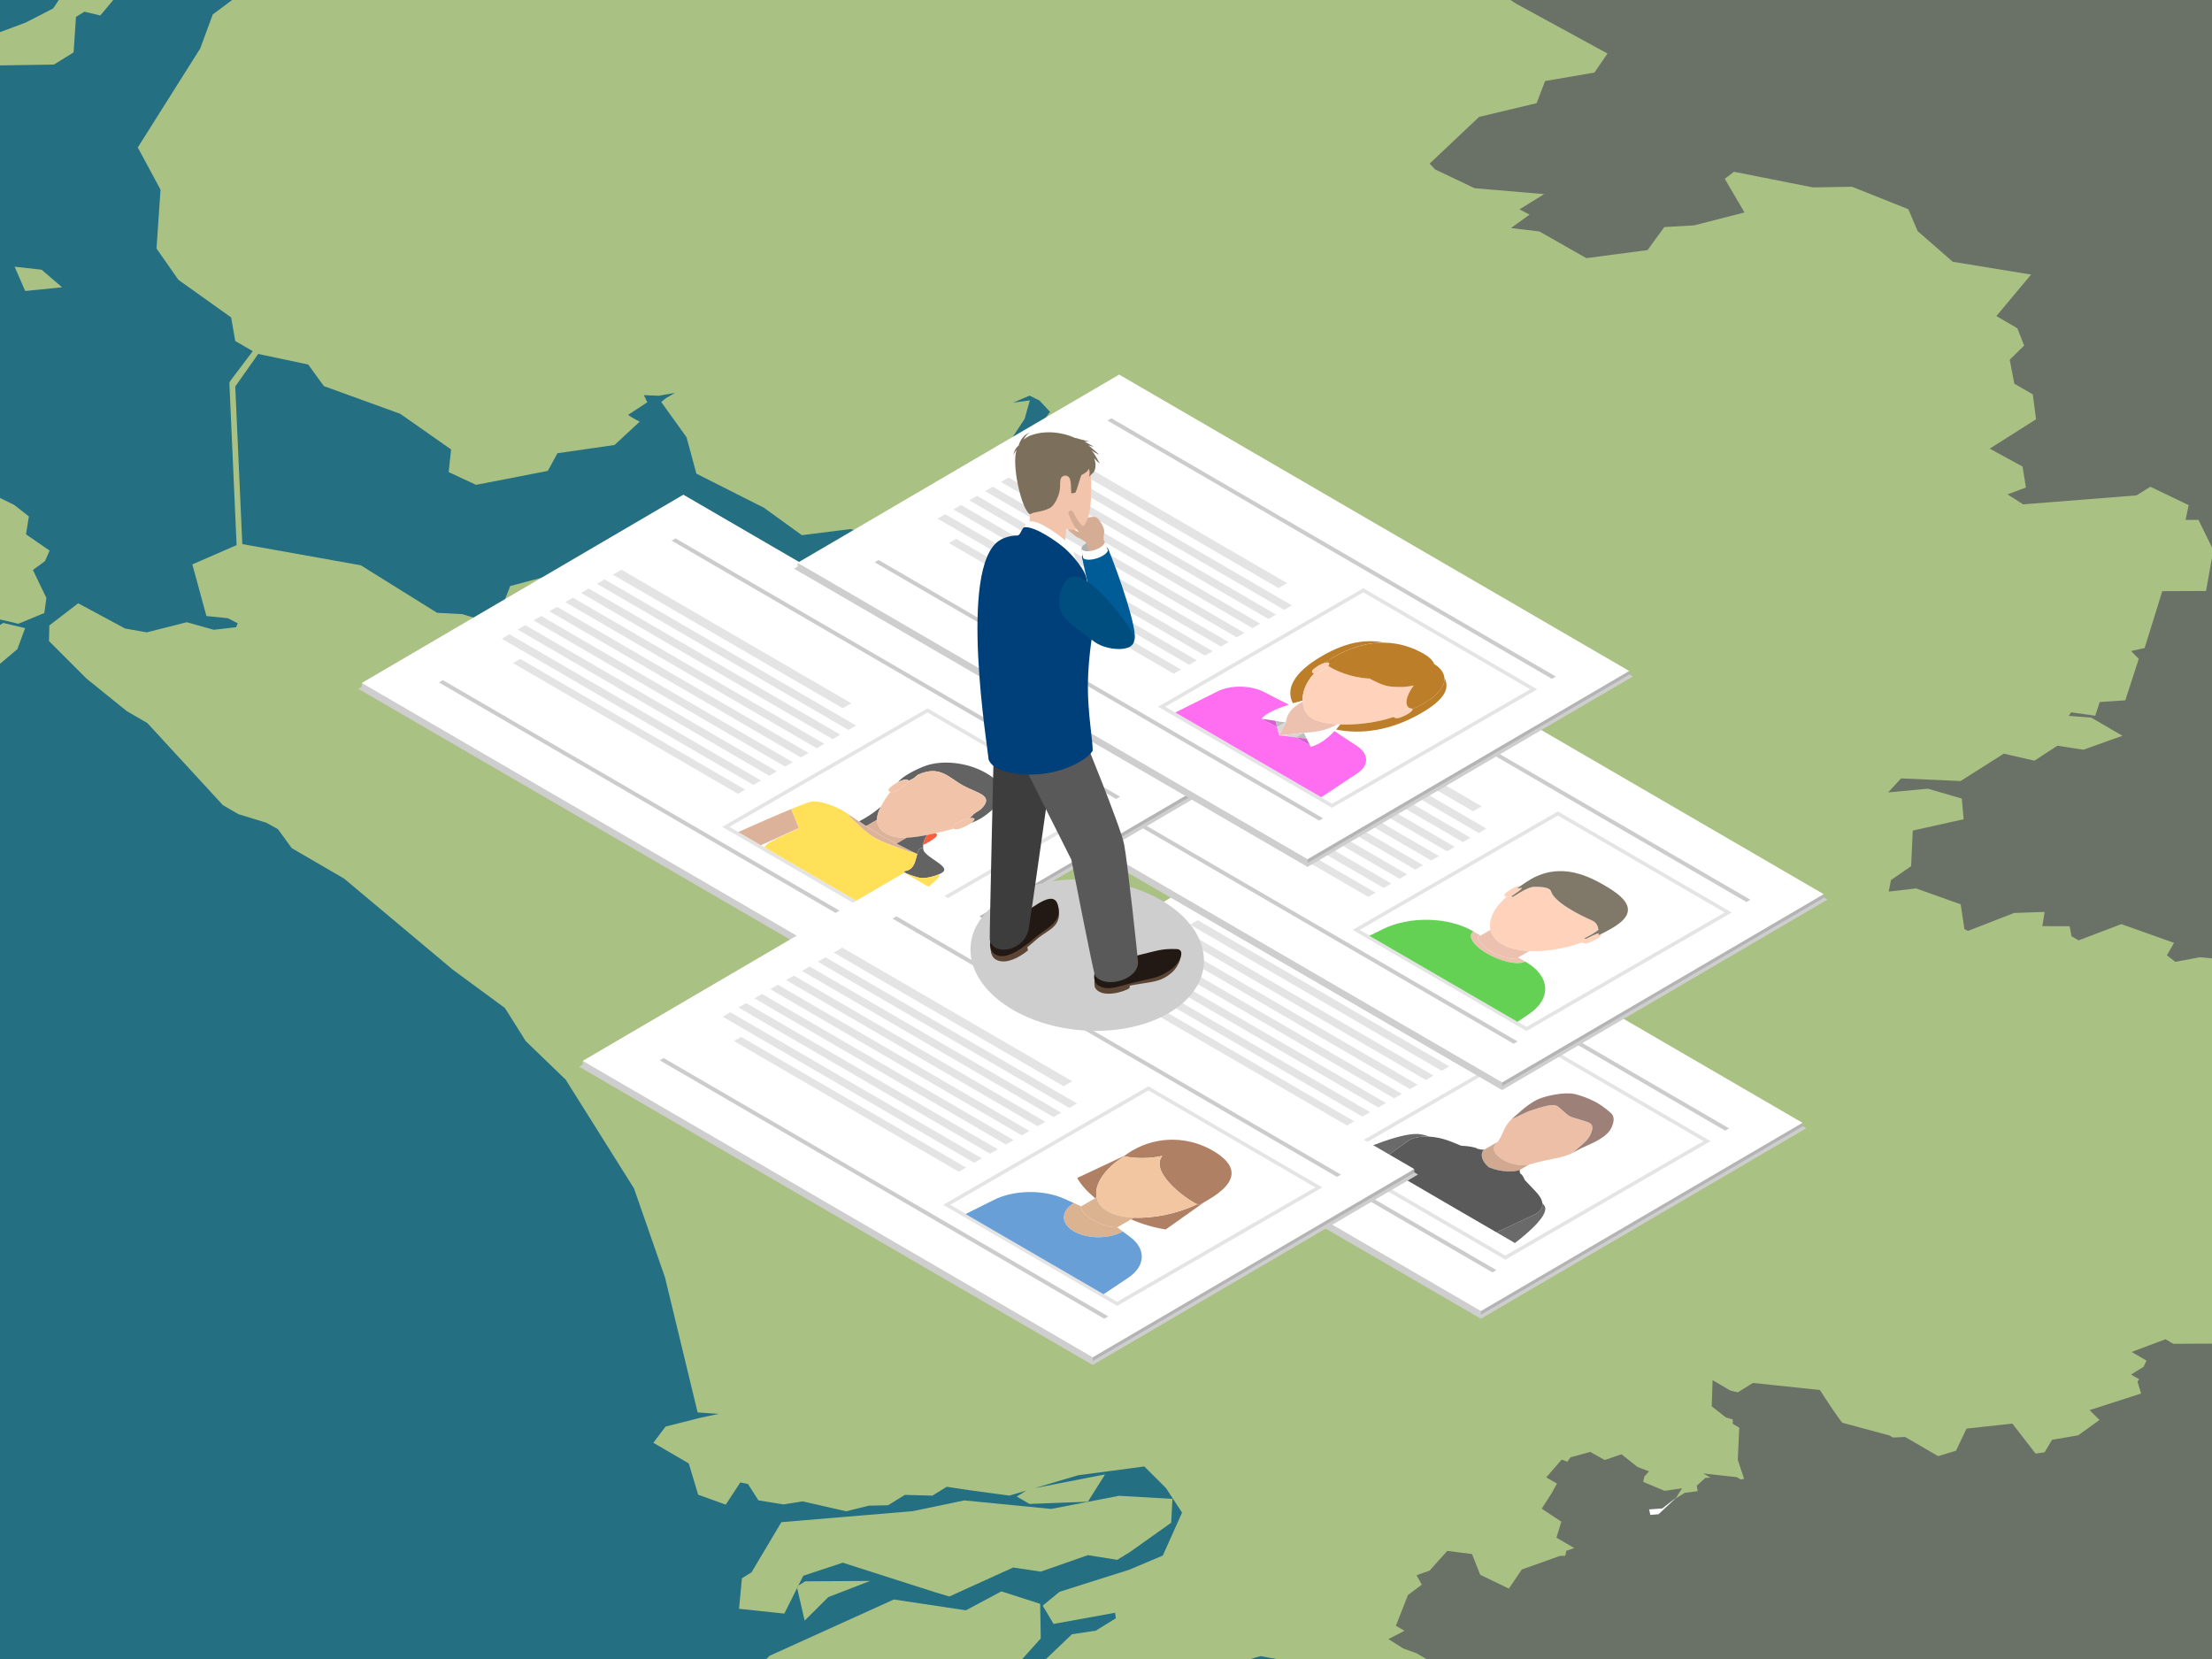 <?xml version="1.0" encoding="UTF-8"?> <svg xmlns="http://www.w3.org/2000/svg" viewBox="0 0 760 570"><rect x="0" y="0" width="760" height="570" fill="#333333" stroke="none"/><defs><style>.cls-1{fill:#004e80;}.cls-2{fill:#00407a;}.cls-3{fill:#005c96;}.cls-4{fill:#6a7268;}.cls-5{fill:#689fd6;}.cls-6{fill:#6a6a6a;}.cls-7{fill:#ecc1b0;}.cls-8{fill:#f1c3a9;}.cls-9{fill:#f1c6a1;}.cls-10{fill:#ffe058;}.cls-11{fill:#fff;}.cls-12{fill:#f2c4ab;}.cls-13{fill:#ffd2bb;}.cls-14{fill:#edbfa6;}.cls-15{fill:#e4e4e4;}.cls-16{fill:#ff6ef1;}.cls-17{fill:#ff5c3d;}.cls-18{fill:#994696;}.cls-19{fill:#b4b4b4;}.cls-20{fill:#8a7a6b;}.cls-21{fill:#9d8078;}.cls-22{fill:#64d054;}.cls-23{fill:#cecece;}.cls-24{fill:#cfa999;}.cls-25{fill:#aac184;}.cls-26{fill:#b08065;}.cls-27{fill:#bc7e29;}.cls-28{fill:#bdbdbd;}.cls-29{fill:#ccc;}.cls-30{fill:#dbb390;}.cls-31{fill:#d1a991;}.cls-32{fill:#d660d2;}.cls-33{fill:#afafaf;}.cls-34{fill:#d7d7d7;}.cls-35{fill:#dcb39a;}.cls-36{fill:#d5d5d5;}.cls-37{fill:#d5ad94;}.cls-38{fill:#246f82;}.cls-39{fill:#221914;}.cls-40{fill:#878787;}.cls-41{fill:#807969;}.cls-42{fill:#82766b;}.cls-43{fill:#636363;}.cls-44{fill:#595959;}.cls-45{fill:#5c4534;}.cls-46{fill:#3d3d3d;}.cls-47{fill:#5a5a5a;}.cls-48{fill:#525252;}.cls-49{fill:#7c705c;}.cls-50{mix-blend-mode:multiply;}.cls-51{isolation:isolate;}</style></defs><g class="cls-51"><g id="Laag_1"><polygon class="cls-4" points="864.65 671 312.62 671 312.62 -64.35 864.65 -204 864.65 671"></polygon><polygon class="cls-38" points="468 653 -86.73 653 -86.73 -5.03 468 -130 468 653"></polygon><path class="cls-25" d="m437.98-76.82l5.09,1.61,2.34,7.26,19.55,12.46,16.17,29.95,39.73,26.78,31.44,17.15-4.5,6.54-16.93,2.91-2.93,7.61-19.75,4.71-17,16.05,1.88,2,13.56,6.45,23.91,2.04-8.48,5.24,3.46,1.8-6.39,4.61,9.77,1.17,16.12,9.17,21.05-2.76,5.74-7.91,10.3-.6,17.26-4.43-6.78-11.56,3.17-2.41,27.12,5.37,13.44-.23,19.35,7.73,3.2,7.53,12.07,10.52,26.9,4.4-11.92,14.25,7.18,4.18,2.36,5.96-4.96,4.86,1.58,8.23,6.35,3.69,1.12,8.55-15.8,10-.2.04,11.36,6.2,1.15,7.2-6.32,2.36,5.38,3.43,38.94-3.09,4.77-2.95,13.15,6.3-1.07,5.07,4.44.02,5.1,10.39-2.51,14.02-15.03.06-6.06,19.54-4.65,1.02,2.63,2.72-4.63,14.23-8.77.58-1.56,4.71-8.27-1.17-.85,1.22,7.71.58,10.76,6.26-13.43,4.79-8.9-1.38-7.91,5.14-10.53-2.41-14.83,9.41-20.45-.91-4.45,4.82,13.66-1.28,11.64,3.39.64,7.11-17.48,3.89-.56,12.23-6.92,4.78-.78,3.95,9.41-1.08,15.32,5.46,1.28,8.52,1.2.61,15.84-6.15,10.52-.38-.78,4.9,9.35.03.69,3.45,2.41,1.4,14.67-5.58,18.12,6.44-2.45,4.28,2.88,2.23,8.44-1.56,43.36,3.96,40.5,19.74,1.14,3.78,4.26-2.21,5.72,5.96,8.35,2.51.63,9.61,5.74,1.1-5.17,8.48,13.95,15.23-.37,10.18,11.24,1.68-5.3,3.81,16.72,3.76,8.1-13.18,9.14-.12,1.24,6.62,8.61,1-8.08,21.94,5.66,6.85-8.24,11.34,3.96,2.87,5.14,8.85-15.72-1.3.17,8.84,20.93,3.89,2.87,4.02,5.04-8.44,16.69-6.07,11.43,5.63,3.02,3.66,4.25-2.63,5.21.85,3.88-2.4,11.93-3.05,2.09,7.55,12.5,3.99,2.24,8.66-5.58,3.68,13.17,8.71-1.46,4.94-6.97,1.38.17,1.33,25.05-1.3,1.9,8.76-.91.13-4.73-4.05-7.84.32-6.31,4.64-4.5-.43-4.28,2.23-2.63,6.36-2.54-.93-1.49,2.56-1.15.02-7.39-2.86-2.36,7.58-3.68-1.18-1.76,3.07.4,1.25-2.01,1.92-7.33-.74-1.5,1.08-8.4-2.38-.95,2.53,1,7.89c-.94-.16-1.96-.34-2.91-.51l-1.53-.28-.37,1.39-4.72-1.76-.19-.33-.73-.18c-.45-.11-.9-.23-1.36-.34l-4.76-1.77-.6.37c0-.3,0-.7.03-1.08l.05-.77-6.13-1.11-11.03,2.29c-1.79-.56-3.4-1.07-4.77-1.51l-9.35-6.62,1.11-4.51-.27-.6-1.89-6.26-1.33-.73-.8-1.73,4.62.65-.78-1.4c-.37-.67-.79-1.5-.89-1.76.01-.41-.43-.78-2.39-2.15-.86-.6-1.83-1.25-2.32-1.56-.47-.73-1.91-4.14-3.18-7.37l1.38-.48-2.32-3.79-9.26,1.99-.25,3.05-1.16-.17-.35-.28-1.64-6.97-.38-1.34.43-1.31-.84-.12-.7-2.44-5.3-3.29.13-3.75-2.06.28c-2.07.28-4.32.58-5.8.75l-.96-.6c-.53-.88-1.21-2.06-1.83-3.17l-.11-.19-3.04-2.12,5.48-2.93-6.19-2.65-.03-2.47-4.51-1-.26-1.73c1.69-.04,2.1-.24,2.29-.32l.14-.08c.39-.24.98-.6-.03-4.62l-.11-.45-3.92-1.55-1.3.56.04-.06-4.32-2.97,1.65-1.02,7.19-4.29-11.63-1.54-6.51-.02-8.9-1.6.29,3.37h-2.92s.76,2.87.76,2.87l-4.78-1.3-.75.46-1.19-.03-2.75-2.41-11.39,2.41.73,2.24-3.73,2.3-.32,1.98-1.77.24.38-2.29-5.12.03-6.13,1.34-2.49,4.37-4.89-1.62-21.78-4.07-14.4,1.7-14.16.06-2.68-1.56-11.62,4.37,5.1,2.96-1.01,2.15-4.29,2.65,2.82,1.64-.63.74,1.26,4.14-17.69,5.7,3.39,3.39-7.31,5.27-8.98,1.53-2.59,4.31-3.08.44-7.97-10.31-15.76,1.73-3.59,7.58-6.15,1.87-11.34-6.59-4.17.2-1.22-.71-16.22-4.38c-.98-1.12-4.38-6.15-7.33-10.7l-.36-.55-22.96-2.42-5.22,3.22-2.54-.6-6.14-3.57-.29,8.99,4.86,3.81,2.37.7-.02,1.5,2.25,1.31-.51,11.05,2.15,6.51-1.05.28-1.42-.82-11.54-1.29,2.43,1.41-1.75.16-2.93,2.66.34,1.87-4.41.55-3.41,2.1-.09-.04.51-.39,2.01-3.21-5.95.87-7.39-3.08.42-1.85,1.59-1.77-3.95-1.49-5.5-4.37-5.75,1.96-5.01-2.77-6.81,1.87-1.03,1.49-1.96-.72-5.3,6.11,3.67,2.13-1.83,3.31-3.4,5.31,6.74,4.47-1.69,5.49,6.13,3.57-2.74.95-.35,1.69-1.86.06-13.08,4.68-4.45,6.55-9.84-4.75-2.82-7.13-8.51-1.07-6.05,6.77-4.5,1.59,1.81,3.23-4.76,3.58-4.14,10.55,2.94,1.71-5.49,2.87,5.14,3.25,4.48,1.61,5.15,3,11.06,1.65,8.19.15h3.25s-1.76,3.87-1.76,3.87l-7.9,2.55-.75.76-7.09-2.71-17.24,11.22,4.9,2.29-.65.59,1.25.39-2,.29-.18.17-.31-.1-25.35,3.65-.05,5.38-7.57,5.05-12.15,1.56-13.66-2.63-6.12,3.44-9.53-1.9-8.65,2.09-5.15,6.45,13.66,13.84-8.39,6.27-1.36,5.89-18.59-1.66-10.53,6.5-9.85-3.18-14,.12-1.74-3.81-.53.05-.65,10.9-16.05,7.34-47.13-3.03-7.49,1.07-8.54-7.18,4.87-3.78,5.59-20.08,6.73-4.55,38.5,3.18,2.12,1.23,7.29-2.89.72-3.03-.12-5.34,5.6-3.84,13.02-6.02,3.64-3.3,3.95-1.03,7.06-4.36,8.37-.08,6.09-3.76,15.48.1,7.68-2.6,12.51,3.3,23.75.95,3.5-3.67,12.39-7.65,3.68-3.76-2.27-4.8-20.25-3.55-1.76.5-4.4,1.24-4.77,2.94-9.78-.74-17.87,11.03-12.33-4.25-5.8,3.58-7.67-3.82-9.71,1.09-8.4-2.18,17.73-16.92,8.16-1.22,6.89-4.25-.24-1.91-21.12,3.83-3.75-6.28,5.77-4.74,11.67-3.71,10.82-3.41h0s1.42-.45,1.42-.45l11.59-4.9,6.61-14.74-3.12-4.77-2.4-3.67-7.44-7.42-22.75,3.02-14.95,4.43,24.21-4.72-5.9,9.38-20.07.76-4.38-2.55,3.29-2.03-5.81,1.72-13.8-1.87-7.73-1.17-4.93,3.05-9.45-.26-5.76,3.56-6.66.15-7.75,1.93-14.96-3.41-6.57,1.05-8.62-1.4-3.61-5.63-2.62-.53-4.99,7.64-9.49-3.42-3.23-10.76-12.17-7.08,4.21-5.57,11.87-3,6.33-1.35-7.19-.51-11.22-46.41-10.64-30.54-22.47-35.79-1-1.6-13.72-13.22-7.16-11.39-17.89-13.15-37.36-31.31-17.99-10.46-4.74-6.53-4.03-2.22-9.56-2.93-5.32-3.09-25.95-28.2-7.09-4.12-13.8-11.15-12.92-12.92.12-5.36,9.9-7.62,16.12,8.67,7.44,1.32,13.77-3.48,9.27,2.6,7.67-.89.56-1.35-3.39-1.74-7.37-.75-4.84-17.74,15.21-6.62-2.47-55.43c-.02-.36.1-.71.33-1.03l7.69-10.18-6.01-3.49-1.42-8.1-18.12-12.92-7.52-10.76.02-.27,1.36-19.95-7.81-14.5,21.45-34.01,4.3-11.68,7.8-5.82.95-9.44,24.67-21.81,13.2.64,10.09,8.96,8.19,1.29,1.45-3.31,10.11-2.54,2-1.38-.4-.23-1.36-.79-.46-.27-8.33,2.99-17.28-4.12,9.4-6.04-20.69-.33,11.64-7.9,17.61-1.69,10.63-19.82,10.81-5.64,12.83-14.23,5.04-4.82,2.14-11.74,6.45-2.19,1.23-4.69,18.28-3.39,2.24-6.38,14.13-.18,11.65,7.45,34.31,7.67,15.68-1.69,18.98-5.41,2.81-6.42,3.76-2.32,6.85,8.83,13.84,4.06,8.27-5.11,11.65-2.62,4.94-3.05,15.82,5.69,3,4.08,4.04.98,1.73,3.79,5.94,2.79,2.37,8.28,17.54,2.72,19.77,11.06,9.53,2.34Zm-80.82,214.44l-3.41-1.69-5.64,2.41,5.73-.78-1.8,6.37-.07.1-9.96,15.11-25.62,21.47-9.47,4.99-14.76-3.82-16.66,2.1-13.07-9.45-23.16-11.68-3.4-12.53-8.69-12.11,1.55-1.25,3.18-1.87-5.58.99-5.11-.22,1.18,2.45-.66.44c-.2.13-4.16,2.75-5.96,3.91.6.42,1.63,1.05,2.61,1.57l1.4.75-8.66,8.02-19.6,2.82-3.32,6.08-24.65,4.78-9.4-4.38.82-7.78-17.46-12.24-26.25-9.52-5.38-7.42-17.18-3.63-7.88,11.19,2.42,54.14,40.71,7.28,26.21,16.33,8.68.46,6.81,2.09,5.38-.83,4.26-10.93,19.28-5.1,19.51,11.11-2.81,9.53,6.32,6.22-2.74,12.83-.06.11-4.15,7.11-13.16-.6-8.75,11.31,4.79,3.29,11.14,1.48,3.71,2.38,32.47,6.08,1.03,6.43,8.41,4.89-.44,3.91,5.34,1.97,12.05-.97,4.03,8.61-2.8,2.26,1.37,9.29-5.02,4.51,1.39,1.01,8.45.43,17.45-4.69,10.22-7.1,9.41.21-8.57-1.69-17.4-10.12,9.03-24.46,5.57-2.13,3.39-5.04-2.89-8.13,8.13-2.97-.61-2.26-12.25-.02,7.24-4.47-11.1-14.27-.19-6.6,6.67-6.09-2.6-4.4,5.47-20.02,5.27.63,4.78.57,15.93-6.11,7.41-1.07,13.39-6.69,17.06,3.44,15.61,10.65,7.44,10.35,3.03,16.57-8.28,12.09,5.39,7.44-2.62,4.77,8.62-6.76-3.48-2.64,6.63-12.98-6.14-22.77-13.52-12.5-22.23-10.18-11.2-1.78.52-5.85.13-.18,15.39-20.66-3.6-3.91Zm36.72,106.42l-7.25-5.14-1.77-.05-5.11,5.02.64,2.9,9.5,1.95,12.5,17.54-15.28,16.47-44.37-.37-25.99,10.19-1.13,5.39,9.81.22,5.18-6.88,26.31-6.33,5.2,1.24,4.31,1.02,6.91-1.66,17.97-1.77,1.37-1.53,14.94-16.73-14.64-14.96.9-6.54Z"></path><polygon class="cls-25" points="59.77 -28.04 66.99 -23.84 47.71 -10.59 34.47 5.32 29 4.02 26.1 5.81 25.29 18.01 18.51 22.19 -3.3 22.52 -7.88 14.01 8.91 7.71 18.27 2.9 25.14 -7.4 51.14 -26.82 59.77 -28.04"></polygon><polygon class="cls-25" points="5.01 91.63 14.31 92.67 21.32 98.7 8.66 99.98 5.01 91.63"></polygon><polygon class="cls-25" points="-17.32 158.31 -2.27 169.98 4.86 173.47 9.92 177.43 8.94 183.58 17.04 189.18 15.45 192.8 11.31 195.83 15.94 205.45 15.23 210.62 6.3 214.31 -7.79 211.02 -17.97 203.92 -23.55 193.11 -41.1 168.2 -43.36 155.43 -36.45 154.22 -20.43 160.82 -17.32 158.31"></polygon><polygon class="cls-11" points="575.38 514.96 575.46 515.01 569.84 520.26 567.02 520.49 566.59 518.6 571.12 518.27 575.38 514.96"></polygon><polygon class="cls-25" points="1.13 214.03 8.63 215.82 5.97 223.03 -3.29 230.85 -10.42 226.7 -7.31 219.24 1.13 214.03"></polygon><polygon class="cls-25" points="384.47 513.93 402.83 514.98 402.4 523.18 388.28 533.21 383.87 535.93 373.76 534.32 357.6 539.98 348.12 538.56 326.17 548.52 321.09 547 289.56 536.91 275.99 541.4 274.29 544.78 273.88 545.61 269.47 554.4 253.92 552.75 254.91 542.26 258.2 540.23 268.46 522.99 313.62 519.2 331.31 515.51 361.16 518.44 373.85 515.99 384.47 513.93"></polygon><polygon class="cls-25" points="344.06 546.77 357.38 551.04 357.59 562.92 342.77 579.46 333.93 576.62 325.82 581.13 317.54 579.3 309.24 574.47 299.29 577.79 290.26 577.3 285.35 579.2 288.53 585.19 279.47 594.44 256.95 594.91 252.8 580.46 264.38 568.91 307.11 549.55 331.85 553.27 344.06 546.77"></polygon><polygon class="cls-25" points="298.95 543.18 284.59 548.73 276.46 556.8 273.88 545.61 274.29 544.78 276.68 543.31 298.95 543.18"></polygon><path class="cls-11" d="m686.69,350.81c-.02-.36-.04-.73-.04-1.09,0,.33.02.71.04,1.09Z"></path><path class="cls-11" d="m686.71,351.24c-.01-.14-.02-.28-.03-.42,0,.14.01.28.03.42Z"></path><polygon class="cls-23" points="332.35 350.62 508.8 453.09 620.58 387.65 445.36 285.82 332.35 350.62"></polygon><polygon class="cls-23" points="333.58 348.61 333.58 349.9 508.8 451.73 508.8 450.44 333.58 348.61"></polygon><polygon class="cls-19" points="508.8 450.44 508.8 451.73 619.28 387.06 619.28 385.77 508.8 450.44"></polygon><polygon class="cls-11" points="333.58 348.61 508.8 450.44 619.28 385.77 444.06 283.94 333.58 348.61"></polygon><polygon class="cls-15" points="419.81 311.4 452.11 330.17 453.88 331.2 498.82 357.31 501.77 355.61 456.83 329.49 455.06 328.46 422.76 309.69 419.81 311.4"></polygon><polygon class="cls-15" points="414.36 314.54 455.96 338.72 456.76 339.18 500.78 364.77 503.42 363.25 459.39 337.66 458.59 337.2 416.99 313.02 414.36 314.54"></polygon><polygon class="cls-15" points="398.02 323.98 439.61 348.15 440.41 348.62 484.44 374.2 487.07 372.68 443.05 347.1 442.25 346.63 400.65 322.46 398.02 323.98"></polygon><polygon class="cls-15" points="392.57 327.13 434.16 351.3 434.96 351.76 478.99 377.35 481.62 375.83 437.6 350.24 436.8 349.78 395.2 325.6 392.57 327.13"></polygon><polygon class="cls-29" points="440.03 299.73 592.74 388.47 594.09 387.69 441.38 298.94 440.03 299.73"></polygon><polygon class="cls-29" points="360.06 348.43 512.77 437.18 514.13 436.39 361.42 347.65 360.06 348.43"></polygon><polygon class="cls-15" points="408.91 317.69 450.51 341.86 451.31 342.33 495.33 367.91 497.97 366.39 453.94 340.8 453.14 340.34 411.55 316.17 408.91 317.69"></polygon><polygon class="cls-15" points="403.46 320.83 445.06 345.01 445.86 345.47 489.89 371.06 492.52 369.54 448.5 343.95 447.7 343.49 406.1 319.31 403.46 320.83"></polygon><polygon class="cls-15" points="387.12 330.27 428.72 354.44 429.52 354.91 473.54 380.49 476.18 378.97 432.15 353.39 431.35 352.92 389.75 328.75 387.12 330.27"></polygon><polygon class="cls-15" points="381.67 333.42 423.27 357.59 424.07 358.05 468.09 383.64 470.73 382.12 426.7 356.53 425.9 356.07 384.31 331.9 381.67 333.42"></polygon><polygon class="cls-15" points="385.54 341.8 397.17 348.56 418.77 361.11 462.8 386.7 465.28 385.26 421.26 359.68 415.82 356.52 388.03 340.36 385.54 341.8"></polygon><path class="cls-15" d="m587.71,392.08l-70.52,40.71-59.76-34.73,70.52-40.71,59.76,34.73Zm-70.51,39.3l68.08-39.3-57.33-33.32-68.08,39.3,57.33,33.32h0Z"></path><path class="cls-6" d="m529.93,413.34c.17,1.39-.47,2.71-2.39,3.82l-13.38,6.23,6.34,3.69c5.99-4.63,10.56-9.1,10.44-11.91-.02-.53-.43-1.17-1.01-1.82Z"></path><path class="cls-6" d="m466.52,395.71l6.68,3.88,10.8-7.73c2-1.15,4.53-1.49,7.09-1.34-1.46-.51-2.94-.89-4.13-.91-4.83-.08-12.5,2.59-20.44,6.1Z"></path><path class="cls-14" d="m519.41,384.5c-2.71,2.37-3.09,5.73-4.89,7.87-.11.13-.22.25-.33.37-2.38,2.4.39,4.73,2.61,5.97,2.24,1.25,5.39,1.98,8.67,1.35.42-.08.85-.18,1.27-.31,4.8-1.45,10.52-1.87,13.7-3.71.04-.03.09-.05.13-.08,1.11-1.25,4.78-3.83,5.7-5.79.68-1.47,1.48-3.35-.05-4.3-1.06-.65-5.46-1.69-6.69-2.24-1.25-.56-3.51-3.04-4.63-3.68-1.64-.93-6.33.79-8.33,1.39-2.36.71-5.89,2.71-7.17,3.16Z"></path><path class="cls-31" d="m509.86,395.06c-1.26,1.01-1.09,3.78,1.81,6.02,3.9,1.7,8.79,1.65,10.49.89l3.32-1.92c-3.28.63-6.43-.1-8.67-1.35-2.23-1.24-4.99-3.57-2.61-5.97.12-.12.23-.24.33-.37l-4.66,2.69Z"></path><path class="cls-21" d="m527.06,378.4c-3.27,1.89-6.23,4.96-7.73,6.13.03,0,.05-.02.08-.03,1.27-.45,4.81-2.46,7.17-3.16,2.01-.6,6.7-2.32,8.33-1.39,1.12.64,3.39,3.12,4.63,3.68,1.23.55,5.63,1.58,6.69,2.24,1.53.95.73,2.83.05,4.3-.91,1.96-4.58,4.54-5.7,5.79-.03.03-.06.07-.09.1.28-.19.57-.37.87-.54,1.14-.66,2.47-1.26,3.84-1.88,1.37-.62,2.78-1.27,4.07-2.02,1.35-.78,2.57-1.67,3.49-2.76,1.02-1.22,2.7-4.67.75-6.41-1.01-.9-2.64-2.29-4.68-3.48-.25-.15-.51-.29-.77-.43-2.43-1.28-5.38-2.29-6.93-2.63-4.02-.87-10.08.72-12.27,1.6-.61.25-1.22.55-1.82.9Z"></path><path class="cls-47" d="m484,391.86c2-1.15,4.53-1.49,7.09-1.34,2.25.14,4.51.65,6.44,1.34,1.05.37,2.83,1.1,4.52,1.8,2.46.07,4.84.53,5.49.96-.01.01-.03.02-.05.04.98.21,1.72.46,2.5.31-.04.03-.08.06-.13.09-1.26,1.01-1.09,3.78,1.78,6.03-.03,0-.05.02-.1.03l.03.05.03-.04s.03-.03.06-.05c3.91,1.7,8.8,1.65,10.5.88.03-.01.06-.03.09-.04-.23.4-.08.82.11,1.33.02,0,.05-.02.06-.02.48.29,1.05,1.14,1.43,2.17,1.12,1.19,2.77,2.94,3.73,3.93,1.26,1.3,2.18,2.69,2.34,4.02.17,1.39-.47,2.71-2.39,3.82l-13.38,6.23-16.52-9.6-1.73-1.01-3.79-2.21-2.44-1.42-16.46-9.57,10.8-7.73Z"></path><polygon class="cls-23" points="339.64 272.06 516.09 374.53 627.88 309.09 452.65 207.26 339.64 272.06"></polygon><polygon class="cls-23" points="340.87 270.05 340.87 271.34 516.1 373.17 516.09 371.88 340.87 270.05"></polygon><polygon class="cls-19" points="516.09 371.88 516.1 373.17 626.58 308.5 626.57 307.21 516.09 371.88"></polygon><polygon class="cls-11" points="340.87 270.05 516.09 371.88 626.57 307.21 451.35 205.38 340.87 270.05"></polygon><polygon class="cls-15" points="427.1 232.84 459.4 251.61 461.17 252.63 506.11 278.75 509.07 277.05 464.12 250.93 462.35 249.9 430.06 231.13 427.1 232.84"></polygon><polygon class="cls-15" points="421.66 235.98 463.25 260.15 464.05 260.62 508.08 286.2 510.71 284.68 466.68 259.1 465.88 258.63 424.29 234.46 421.66 235.98"></polygon><polygon class="cls-15" points="405.31 245.42 446.9 269.59 447.71 270.06 491.73 295.64 494.37 294.12 450.34 268.53 449.54 268.07 407.95 243.9 405.31 245.42"></polygon><polygon class="cls-15" points="399.86 248.57 441.46 272.74 442.26 273.2 486.28 298.79 488.92 297.27 444.89 271.68 444.09 271.22 402.5 247.04 399.86 248.57"></polygon><polygon class="cls-29" points="447.32 221.16 600.03 309.91 601.39 309.13 448.68 220.38 447.32 221.16"></polygon><polygon class="cls-29" points="367.35 269.87 520.06 358.62 521.42 357.83 368.71 269.09 367.35 269.87"></polygon><polygon class="cls-15" points="416.21 239.13 457.8 263.3 458.6 263.77 502.63 289.35 505.26 287.83 461.24 262.24 460.44 261.78 418.84 237.61 416.21 239.13"></polygon><polygon class="cls-15" points="410.76 242.27 452.35 266.45 453.15 266.91 497.18 292.5 499.82 290.97 455.79 265.39 454.99 264.92 413.39 240.75 410.76 242.27"></polygon><polygon class="cls-15" points="394.42 251.71 436.01 275.88 436.81 276.35 480.84 301.93 483.47 300.41 439.44 274.83 438.64 274.36 397.05 250.19 394.42 251.71"></polygon><polygon class="cls-15" points="388.97 254.85 430.56 279.03 431.36 279.49 475.39 305.08 478.02 303.56 434 277.97 433.2 277.51 391.6 253.33 388.97 254.85"></polygon><polygon class="cls-15" points="392.83 263.24 404.46 270 426.06 282.55 470.09 308.14 472.58 306.7 428.55 281.12 423.11 277.96 395.32 261.8 392.83 263.24"></polygon><path class="cls-15" d="m595,313.52l-70.52,40.71-59.76-34.73,70.52-40.71,59.76,34.73Zm-70.51,39.3l68.08-39.3-57.33-33.32-68.08,39.3,57.33,33.32h0Z"></path><path class="cls-13" d="m522.94,305.04c-.03.08-.08.17-.14.25.07-.09.13-.18.17-.26-.01,0-.03,0-.04,0Z"></path><path class="cls-13" d="m519.41,305.37c-.17.1-.34.2-.51.31-1.54,1.01-2.65,1.9-1.67,2.39.09.04.18.08.27.1.59.16,1.3-.05,2.09-.45,1.44-.94,2.7-1.81,3.21-2.44.06-.09.1-.17.14-.25-1.02.13-1.65.23-1.68.24.42-.32.83-.63,1.24-.93-.67-.06-1.9.34-3.08,1.02Z"></path><path class="cls-13" d="m512.1,319.47c.42,1.93,1.69,3.64,3.93,4.94,2.44,1.42,5.72,2.17,9.4,2.35,5.68.28,12.31-.82,18.17-2.98-.27-.36.14-.79.89-1.26l-.14-.08c.85-.45,1.75-.93,2.57-1.4.9-.52,1.71-1.04,2.27-1.53-.12-1.16-.63-2.53-2.24-3.23-4.45-1.95-12.88-6.24-14.05-9.99-.44-1.43-3.49-1.66-6.36-1.54-1.24.27-2.79,1.05-4.28,1.91-.9.52-1.78,1.07-2.55,1.56l-.45-.26c.11-.07.21-.14.32-.2-.79.4-1.5.61-2.09.45-4.14,3.63-6.17,7.8-5.41,11.29Z"></path><path class="cls-41" d="m525.69,302.26c-1.06.61-2.11,1.31-3.19,2.09-.41.3-.82.61-1.24.93.03,0,.67-.11,1.68-.24,0,.08-.06.16-.14.25-.51.63-1.77,1.5-3.21,2.44-.1.07-.21.14-.32.2l.45.26c.78-.49,1.66-1.04,2.55-1.56,1.49-.86,3.03-1.63,4.28-1.91,2.87-.12,5.91.11,6.36,1.54,1.17,3.75,9.59,8.05,14.05,9.99,1.61.71,2.12,2.08,2.24,3.23-.57.49-1.38,1.01-2.27,1.53-.82.48-1.72.95-2.57,1.4l.14.08.32.18c1.66-.86,3.24-1.64,4.39-1.98-.04.44-.11.72-.11.73.39-.19.78-.38,1.15-.57,1.18-.59,2.25-1.16,3.22-1.72,3.95-2.28,6.05-4.37,5.83-6.95-.26-2.93-3.93-5.62-8.14-8.06-4.14-2.4-8.88-4.57-13.99-4.8-4.35-.19-7.9.84-11.47,2.9Z"></path><path class="cls-7" d="m507.75,321.98c.01,3.1,8.16,7.52,12.94,7.52l.92-.53,3.83-2.21c-3.68-.18-6.96-.93-9.4-2.35-2.24-1.3-3.51-3.02-3.93-4.94l-3.43,1.98-.92.53Z"></path><path class="cls-7" d="m510.94,327.63c4.87,2.83,10.7,4.05,13.07,2.74l-2.41-1.4-.92.53c-4.78,0-12.93-4.42-12.94-7.52l.92-.53-2.41-1.4c-2.26,1.37-.18,4.75,4.69,7.58Z"></path><path class="cls-22" d="m470.49,321.51l50.89,29.57,4.1-2.78c7.65-5.2,7.16-12.92-1.14-17.74l-.32-.19-2.41-1.4,2.41,1.4c-2.38,1.31-8.2.09-13.07-2.74-4.87-2.83-6.95-6.21-4.69-7.58l2.41,1.4-2.41-1.4-.32-.19c-8.3-4.82-21.62-5.14-30.62-.72l-4.82,2.37Z"></path><path class="cls-13" d="m544.49,322.52c-.75.48-1.16.91-.89,1.26.04.06.11.11.19.17.86.57,2.39-.07,4.14-.96.19-.09.36-.19.53-.29,1.22-.71,1.92-1.44,1.78-1.82-.37.19-.76.37-1.15.57,0-.01.07-.29.11-.73-1.15.35-2.73,1.12-4.39,1.98l-.32-.18Z"></path><polygon class="cls-23" points="123.08 236.65 299.53 339.13 411.32 273.69 236.09 171.86 123.08 236.65"></polygon><polygon class="cls-23" points="124.31 234.65 124.31 235.94 299.54 337.76 299.53 336.47 124.31 234.65"></polygon><polygon class="cls-19" points="299.53 336.47 299.54 337.76 410.02 273.09 410.02 271.8 299.53 336.47"></polygon><polygon class="cls-11" points="124.31 234.65 299.53 336.47 410.02 271.8 234.79 169.97 124.31 234.65"></polygon><polygon class="cls-15" points="210.54 197.43 242.84 216.2 244.61 217.23 289.56 243.35 292.51 241.64 247.56 215.53 245.79 214.5 213.5 195.73 210.54 197.43"></polygon><polygon class="cls-15" points="205.1 200.58 246.69 224.75 247.49 225.22 291.52 250.8 294.15 249.28 250.12 223.7 249.32 223.23 207.73 199.06 205.1 200.58"></polygon><polygon class="cls-15" points="188.75 210.02 230.35 234.19 231.15 234.65 275.17 260.24 277.81 258.72 233.78 233.13 232.98 232.67 191.39 208.49 188.75 210.02"></polygon><polygon class="cls-15" points="183.3 213.16 224.9 237.33 225.7 237.8 269.72 263.38 272.36 261.86 228.33 236.28 227.53 235.81 185.94 211.64 183.3 213.16"></polygon><polygon class="cls-29" points="230.76 185.76 383.47 274.51 384.83 273.72 232.12 184.98 230.76 185.76"></polygon><polygon class="cls-29" points="150.8 234.47 303.51 323.21 304.86 322.43 152.15 233.68 150.8 234.47"></polygon><polygon class="cls-15" points="199.65 203.72 241.24 227.9 242.04 228.36 286.07 253.95 288.71 252.42 244.68 226.84 243.88 226.37 202.28 202.2 199.65 203.72"></polygon><polygon class="cls-15" points="194.2 206.87 235.79 231.04 236.59 231.51 280.62 257.09 283.26 255.57 239.23 229.99 238.43 229.52 196.84 205.35 194.2 206.87"></polygon><polygon class="cls-15" points="177.86 216.3 219.45 240.48 220.25 240.94 264.28 266.53 266.91 265.01 222.89 239.42 222.08 238.96 180.49 214.78 177.86 216.3"></polygon><polygon class="cls-15" points="172.41 219.45 214 243.62 214.8 244.09 258.83 269.67 261.46 268.15 217.44 242.57 216.64 242.1 175.04 217.93 172.41 219.45"></polygon><polygon class="cls-15" points="176.27 227.84 187.9 234.59 209.51 247.15 253.53 272.73 256.02 271.3 211.99 245.71 206.55 242.55 178.76 226.4 176.27 227.84"></polygon><path class="cls-15" d="m378.44,278.11l-70.52,40.71-59.76-34.73,70.52-40.71,59.76,34.73Zm-70.51,39.3l68.08-39.3-57.33-33.32-68.08,39.3,57.33,33.32h0Z"></path><path class="cls-8" d="m328.81,282.87c-1.24.72-1.94,1.36-1.21,1.84.96.63,2.66-.08,4.61-1.07.21-.1.4-.21.59-.32.35-.2.66-.41.93-.6.92-.69,1.32-1.31.92-1.58-.25-.17-.79-.17-1.48-.04-.89.17-2.02.56-3.12,1.11-.44.22-.86.44-1.23.66Z"></path><polygon class="cls-20" points="288.25 277.87 288.28 277.85 288.25 277.87 288.25 277.87"></polygon><path class="cls-35" d="m288.25,277.87h0s.07.04.11.05c-.04-.02-.07-.04-.11-.05Z"></path><polygon class="cls-35" points="274.22 284.67 273.87 284.91 273.87 284.91 274.22 284.67"></polygon><path class="cls-35" d="m308.51,302.53c-.12.04-.23.09-.34.13.11-.04.22-.08.33-.13,0,0,0,0,0,0Z"></path><path class="cls-35" d="m289,278.29s.02,0,.02,0c-.23-.13-.45-.25-.67-.36.21.11.43.24.64.37Z"></path><path class="cls-43" d="m312.4,265.73c-1.8,1.04-3.12,2.06-3.89,2.99,1.42-.74,2.8-1.09,3.34-.82.17.09.24.23.23.41.49-.22.99-.46,1.47-.7.05-.02.09-.05.14-.07.33-.19.62-.45.9-.7.28-.25.55-.5.83-.66.05-.03.1-.06.16-.08,7.37-3.28,10.44,1.1,15.24,3.75,4.8,2.65,10.99,3.43,6.35,8.01-.57.56-2.07,1.31-2.67,1.88-.51.48-.95.93-1.33,1.36.69-.13,1.23-.12,1.48.04.4.27,0,.89-.92,1.58,1.14-.42,2.12-.87,3.07-1.42,1.69-.97,3.25-2.25,5.35-4.17,4.48-4.12,2.75-7.97-3.35-11.52-6.48-3.77-15.45-4.69-21.49-2.24-1.88.76-3.53,1.56-4.89,2.35Z"></path><path class="cls-43" d="m301.31,281.69c0-1.24.38-2.6,1.1-4.06.08-.16.16-.33.25-.49-1.71,1.51-3.64,2.9-5.82,4.15-.54.31-1.1.62-1.68.92.8.54,1.61,1.09,2.42,1.63l3.73-2.15Z"></path><path class="cls-8" d="m315.41,266.18c-.28.16-.55.41-.83.66-.28.25-.57.51-.9.7-.04.03-.09.05-.14.07-.48.24-.98.48-1.47.7-.04.53-.81,1.41-2.09,2.25-.39.26-.77.5-1.14.71-1.09.63-2.08,1.02-2.87.81-1.31,1.58-2.47,3.42-3.32,5.05-.09.17-.17.33-.25.49-.72,1.46-1.1,2.82-1.1,4.06,0,1.97,1.01,3.62,3.25,4.84,1.91,1.03,4.25,1.38,7.02,1.28,2.04-.08,4.31-.41,6.8-.89.05-.01.11-.02.16-.03.9-.18,1.86-.38,2.82-.59,2.15-.47,4.37-1.02,6.25-1.57-.73-.49-.04-1.12,1.21-1.84.37-.21.78-.43,1.23-.66,1.09-.55,2.23-.95,3.12-1.11.39-.43.82-.88,1.33-1.36.61-.57,2.1-1.32,2.67-1.88,4.64-4.58-1.55-5.36-6.35-8.01-4.79-2.65-7.86-7.03-15.24-3.75-.05.02-.1.05-.16.08Z"></path><path class="cls-35" d="m297.58,283.84c1.5,1,3.01,1.97,4.46,2.81,1.77,1.02,3.87,2.11,6,3.19l3.54-2.05c-2.77.11-5.11-.24-7.02-1.28-2.25-1.22-3.25-2.87-3.25-4.84l-3.73,2.15Z"></path><path class="cls-17" d="m318.54,286.88c-.78,1.14-1.24,2.27-1.34,3.41.54-.25,1.16-.57,1.87-.99,3.16-1.83,3.37-2.58,2.29-3.01-.96.21-1.91.41-2.82.59Z"></path><path class="cls-35" d="m291.63,279.87c-.04.08-.09.26.11.55,2.65,2.37,5.37,5.47,8.63,7.35,3.16,1.83,8.08,3.41,12.15,4.92.93.15,1.31.17,1.42.17-1.83-.96-3.88-1.98-5.91-3.01-2.13-1.08-4.23-2.17-6-3.19-1.45-.84-2.96-1.81-4.46-2.81-.81-.54-1.62-1.09-2.42-1.63-1.21-.82-2.4-1.62-3.52-2.34Z"></path><path class="cls-43" d="m316.33,291.48c-.6.35-.93,1.06-1.19,1.92-.14.48-.27,1-.41,1.53-.39,1.49-.89,3.04-2.3,3.86-.43.25-.95.43-1.58.51-.11.02-.19.04-.25.07-.72.42,4.3,2.15,5.91,2.31,1.52.15,4.38-.5,6.21-1.33.26-.12.49-.23.7-.35.46-.26.79-.54.92-.8.96-1.88-5.47-4.36-6.92-6.8-.23-.38-.33-.76-.27-1.13-.33.01-.6.09-.83.23Z"></path><path class="cls-10" d="m271.81,277.99l2.66,6.5-.25.17-.35.24c-3.48,1.63-5.77,2.47-9.09,4.39-.07.04-.14.08-.21.12-.74.43-1.39,1.01-2,1.65l1.29.75,30.25,17.58,1.78,1.04c1.01-.31,1.98-.68,2.8-1.16,3.86-2.29,5.51-3.77,8.03-5.92l1.46-.7c.11-.04.22-.09.34-.13l9.8,2.74c2.57-2.1,4.22-3.62,4.39-4.16.08-.25.08-.51.03-.78-1.83.83-4.7,1.48-6.21,1.33-1.61-.16-6.63-1.89-5.91-2.31.05-.03.13-.05.25-.07.63-.08,1.15-.26,1.58-.51,1.4-.81,1.91-2.37,2.3-3.86.14-.53.26-1.05.41-1.53l-1.15-.53c-.16,0-.53-.03-1.47-.17-4.06-1.51-8.99-3.09-12.15-4.92-3.26-1.88-5.98-4.98-8.63-7.35-.2-.28-.15-.46-.11-.55l-2.54-1.62c-.31-.09-.52-.21-.74-.33-.07-.07-5.9-3.01-9.6-2.47-.87.13-3.4,1.08-6.94,2.54Z"></path><path class="cls-35" d="m308.51,302.53l-.33.23-11.26,8.28,7.92,4.6c5.23-3.9,10.13-7.63,13.48-10.37l-9.8-2.74Z"></path><path class="cls-43" d="m318.37,286.91c-2.49.49-4.76.81-6.8.89l-3.54,2.05c2.03,1.03,4.09,2.06,5.91,3.01.03,0,.04,0,.04,0l1.15.53c.26-.86.59-1.57,1.19-1.92.23-.13.51-.21.83-.23-.06.38.04.75.27,1.13-.22-.7-.3-1.4-.24-2.1.1-1.14.56-2.27,1.34-3.41-.05.01-.11.02-.16.03Z"></path><path class="cls-35" d="m271.81,277.99c-4.75,1.95-11.32,4.83-18.18,7.89l7.79,4.53,13.05-5.91-2.66-6.5Z"></path><path class="cls-8" d="m308.07,268.96c-.19.11-.37.22-.55.34-1.71,1.12-2.94,2.11-1.86,2.66.1.05.21.09.32.12.79.2,1.78-.18,2.87-.81.37-.21.75-.45,1.14-.71,1.27-.84,2.05-1.72,2.09-2.25.01-.18-.06-.33-.23-.41-.54-.27-1.92.08-3.34.82-.15.08-.29.16-.44.24Z"></path><polygon class="cls-23" points="272.8 195.38 449.26 297.85 561.04 232.41 385.82 130.58 272.8 195.38"></polygon><polygon class="cls-23" points="274.03 193.37 274.04 194.66 449.26 296.49 449.26 295.2 274.03 193.37"></polygon><polygon class="cls-19" points="449.26 295.2 449.26 296.49 559.74 231.82 559.74 230.53 449.26 295.2"></polygon><polygon class="cls-11" points="274.03 193.37 449.26 295.2 559.74 230.53 384.52 128.7 274.03 193.37"></polygon><polygon class="cls-15" points="360.27 156.16 392.56 174.93 394.34 175.96 439.28 202.07 442.23 200.37 397.29 174.25 395.52 173.22 363.22 154.45 360.27 156.16"></polygon><polygon class="cls-15" points="354.82 159.3 396.41 183.48 397.21 183.94 441.24 209.53 443.87 208.01 399.85 182.42 399.05 181.96 357.45 157.78 354.82 159.3"></polygon><polygon class="cls-15" points="338.47 168.74 380.07 192.91 380.87 193.38 424.89 218.96 427.53 217.44 383.51 191.86 382.7 191.39 341.11 167.22 338.47 168.74"></polygon><polygon class="cls-15" points="333.02 171.89 374.62 196.06 375.42 196.52 419.45 222.11 422.08 220.59 378.06 195 377.26 194.54 335.66 170.36 333.02 171.89"></polygon><polygon class="cls-29" points="380.48 144.49 533.19 233.23 534.55 232.45 381.84 143.7 380.48 144.49"></polygon><polygon class="cls-29" points="300.52 193.19 453.23 281.94 454.59 281.15 301.88 192.41 300.52 193.19"></polygon><polygon class="cls-15" points="349.37 162.45 390.97 186.62 391.77 187.09 435.79 212.67 438.43 211.15 394.4 185.56 393.6 185.1 352.01 160.93 349.37 162.45"></polygon><polygon class="cls-15" points="343.92 165.59 385.52 189.77 386.32 190.23 430.34 215.82 432.98 214.29 388.95 188.71 388.15 188.24 346.56 164.07 343.92 165.59"></polygon><polygon class="cls-15" points="327.58 175.03 369.18 199.2 369.98 199.67 414 225.25 416.63 223.73 372.61 198.15 371.81 197.68 330.21 173.51 327.58 175.03"></polygon><polygon class="cls-15" points="322.13 178.18 363.73 202.35 364.53 202.81 408.55 228.4 411.19 226.88 367.16 201.29 366.36 200.83 324.76 176.66 322.13 178.18"></polygon><polygon class="cls-15" points="326 186.56 337.62 193.32 359.23 205.87 403.25 231.46 405.74 230.02 361.71 204.44 356.28 201.28 328.48 185.12 326 186.56"></polygon><path class="cls-15" d="m528.17,236.84l-70.52,40.71-59.76-34.73,70.52-40.71,59.76,34.73Zm-70.51,39.3l68.08-39.3-57.33-33.32-68.08,39.3,57.33,33.32h0Z"></path><polygon class="cls-28" points="438.22 247.65 438.76 249.81 438.79 249.82 441.71 248.16 438.22 247.65"></polygon><path class="cls-13" d="m480.15,244.98c-.88.51-1.43.97-1.28,1.35.04.09.11.17.23.25.83.55,2.31-.07,3.99-.93.18-.09.36-.19.52-.28,1.25-.72,1.93-1.47,1.67-1.82-.02-.03-.05-.05-.08-.07-.15-.1-.4-.13-.73-.11-.81.05-2.07.43-3.26,1.04-.39.2-.75.39-1.07.57Z"></path><path class="cls-27" d="m457.88,225.94c6.47-3.74,12.38-5.22,17.7-5.15-6.05-1.21-12.82-.33-21.29,4.55-10.04,5.79-12.59,11.53-10.05,16.32,1.06-.32,2.16-.62,3.29-.91-.08-2.95,1.18-6.37,4.01-9.41-.14-.02-.27-.07-.4-.13-.94-.48.13-1.34,1.61-2.31.16-.11.32-.21.49-.3.65-.37,1.3-.66,1.87-.82-.03-.06-.03-.1.01-.13.93-.61,1.85-1.18,2.75-1.71Z"></path><polygon class="cls-40" points="441.79 248.13 441.79 248.13 441.79 248.13 441.79 248.13"></polygon><polygon class="cls-40" points="441.79 248.13 441.79 248.13 441.79 248.13 441.79 248.13 441.79 248.13"></polygon><path class="cls-36" d="m441.8,248.09v.04s0,0,0,0c0,0,0,.02,0,.03h.03s0-.01,0-.01l-.02-.05Z"></path><path class="cls-11" d="m435.94,244.96c-1.09.63-1.98,1.3-2.59,2l.1.02,4.77.69,3.48.5h.08s0-.02,0-.03c.45-2.96,1.95-4.87,5.39-6.86.12-.07.24-.14.37-.21,0-.1-.01-.21-.01-.31-1.13.29-2.23.6-3.29.91-.48.14-.96.29-1.42.44-2.7.86-5.07,1.81-6.87,2.85Z"></path><path class="cls-13" d="m451.54,231.34c-2.83,3.04-4.1,6.46-4.01,9.41,0,.1,0,.21.01.31.16,2.53,1.33,4.68,3.39,5.88,1.8,1.05,4.88,1.71,8.57,1.93.3.02.61.03.92.04,5.66.21,12.55-.58,18.44-2.59-.16-.38.4-.84,1.28-1.35.32-.18.68-.38,1.07-.57,1.2-.61,2.46-.99,3.26-1.04-1.94-.79-1.71-3.87,1.24-7.9-2.37.62-5.07.69-7.85.41-2.69-.27-5.35-1.71-7.33-2.75-6.5-.3-11.89-2.82-14.21-4.34-.31.37-.8.79-1.42,1.2-.34.22-.67.43-.99.62-.89.51-1.7.84-2.36.73Z"></path><path class="cls-32" d="m433.45,246.97s-.03.02-.03.03l5.34,2.81-.54-2.16-4.77-.69Z"></path><polygon class="cls-42" points="447.99 251.76 447.98 251.75 447.98 251.76 447.99 251.76"></polygon><polygon class="cls-24" points="447.97 251.76 447.93 251.78 447.97 251.78 447.97 251.76"></polygon><path class="cls-27" d="m460.43,248.91c-.47.59-.95,1.17-1.44,1.72,8.46,1.8,18.78.47,29.24-5.57,8.32-4.8,9.95-8.67,8.04-12.13.2,2.82-2.2,5.94-7.03,8.73-1.13.65-2.39,1.29-3.78,1.89-.06,0-.11,0-.17-.01.26.34-.42,1.09-1.67,1.82-.16.09-.34.19-.52.28-1.68.85-3.16,1.47-3.99.93-.12-.08-.2-.16-.23-.25-5.89,2-12.78,2.8-18.44,2.59Z"></path><path class="cls-11" d="m447.99,251.76l.96,2.02,1.13,2.33.26.54c1.14-.34,2.21-.81,3.22-1.39,1.82-1.05,3.44-2.46,4.94-4.07.17-.18.34-.37.5-.55.49-.56.97-1.13,1.44-1.72-.31-.01-.62-.03-.92-.04-3.32,1.84-6.57,2.65-11.52,2.89Z"></path><path class="cls-7" d="m439.49,252.67l8.44-.89c5.01-.26,8.25-1.08,11.58-2.92-3.69-.22-6.77-.88-8.57-1.93-2.06-1.2-3.23-3.35-3.39-5.88-.12.07-.25.14-.37.21-3.44,1.99-4.95,3.9-5.39,6.86v-.04s.02.05.02.05l-2.32,4.54Z"></path><polygon class="cls-18" points="439.49 252.67 439.49 252.68 439.49 252.68 439.49 252.67"></polygon><path class="cls-18" d="m439.49,252.67h0s0,0,0,0Z"></path><polygon class="cls-34" points="439.48 252.69 439.49 252.68 441.82 248.15 441.82 248.15 441.78 248.15 441.78 248.17 441.7 248.15 438.79 249.82 438.76 249.81 439.48 252.69"></polygon><path class="cls-7" d="m439.49,252.68s0,0,0,0c.05.01.13.02.23.02l-.24-.03Z"></path><polygon class="cls-34" points="439.49 252.68 439.73 252.71 445.24 253.35 447.93 251.78 439.49 252.68"></polygon><polygon class="cls-28" points="447.93 251.78 445.24 253.34 448.94 253.78 447.97 251.78 447.93 251.78"></polygon><path class="cls-32" d="m445.24,253.35l4.81,2.76s.01,0,.02,0l-1.13-2.33-3.7-.43Z"></path><path class="cls-16" d="m418.26,237.57l-14.45,7.23,50.15,29.14,12.52-8.35c4.13-2.76,3.74-6.8-.53-9.47-1.65-1.03-4.62-3.02-7.46-4.94-1.49,1.61-3.12,3.02-4.94,4.07-1.01.58-2.08,1.05-3.22,1.39l-.26-.54-4.83-2.76-5.51-.64c-.11,0-.19-.01-.23-.02l-.73-2.87-5.34-2.81c.54-.75,1.43-1.41,2.52-2.04,1.8-1.04,4.17-1.99,6.87-2.85-3.21-1.6-6.49-3.26-8.21-4.19-4.6-2.48-11.57-2.73-16.34-.34Z"></path><path class="cls-13" d="m453.24,228.6c-.16.09-.33.19-.49.3-1.48.97-2.56,1.83-1.61,2.31.13.06.26.11.4.13.66.11,1.47-.21,2.36-.73.32-.18.65-.39.99-.62.62-.41,1.11-.83,1.42-1.2.43-.51.53-.94.19-1.11-.27-.14-.78-.09-1.4.09-.57.17-1.23.45-1.87.82Z"></path><path class="cls-27" d="m457.88,225.94c-.91.52-1.82,1.09-2.75,1.71-.04.02-.04.07-.01.13.62-.18,1.13-.23,1.4-.09.33.17.24.59-.19,1.11,2.32,1.53,7.72,4.04,14.21,4.34,1.98,1.04,4.64,2.47,7.33,2.75,2.79.28,5.48.21,7.85-.41-2.94,4.03-3.18,7.11-1.24,7.9.33-.02.58.02.73.11.03.02.06.05.08.07.05,0,.11,0,.17.01,1.39-.61,2.65-1.24,3.78-1.89,4.83-2.79,7.23-5.91,7.03-8.73-.13-1.78-1.28-3.43-3.51-4.81-.42-1.14-1.72-2.43-3.37-3.39-4.03-2.34-8.65-3.87-13.81-3.94-5.32-.07-11.23,1.41-17.7,5.15Z"></path><polygon class="cls-23" points="198.98 366.51 375.43 468.98 487.21 403.54 311.99 301.71 198.98 366.51"></polygon><polygon class="cls-23" points="200.21 364.5 200.21 365.79 375.43 467.62 375.43 466.33 200.21 364.5"></polygon><polygon class="cls-19" points="375.43 466.33 375.43 467.62 485.91 402.95 485.91 401.66 375.43 466.33"></polygon><polygon class="cls-11" points="200.21 364.5 375.43 466.33 485.91 401.66 310.69 299.83 200.21 364.5"></polygon><polygon class="cls-15" points="286.44 327.29 318.74 346.06 320.51 347.09 365.45 373.21 368.4 371.5 323.46 345.38 321.69 344.35 289.39 325.59 286.44 327.29"></polygon><polygon class="cls-15" points="280.99 330.43 322.59 354.61 323.39 355.07 367.41 380.66 370.04 379.14 326.02 353.55 325.22 353.09 283.62 328.91 280.99 330.43"></polygon><polygon class="cls-15" points="264.64 339.87 306.24 364.04 307.04 364.51 351.07 390.09 353.7 388.57 309.68 362.99 308.88 362.52 267.28 338.35 264.64 339.87"></polygon><polygon class="cls-15" points="259.2 343.02 300.79 367.19 301.59 367.66 345.62 393.24 348.25 391.72 304.23 366.13 303.43 365.67 261.83 341.5 259.2 343.02"></polygon><polygon class="cls-29" points="306.66 315.62 459.37 404.36 460.72 403.58 308.01 314.83 306.66 315.62"></polygon><polygon class="cls-29" points="226.69 364.32 379.4 453.07 380.76 452.28 228.05 363.54 226.69 364.32"></polygon><polygon class="cls-15" points="275.54 333.58 317.14 357.75 317.94 358.22 361.96 383.8 364.6 382.28 320.57 356.7 319.77 356.23 278.18 332.06 275.54 333.58"></polygon><polygon class="cls-15" points="270.09 336.73 311.69 360.9 312.49 361.36 356.51 386.95 359.15 385.43 315.13 359.84 314.33 359.38 272.73 335.2 270.09 336.73"></polygon><polygon class="cls-15" points="253.75 346.16 295.35 370.33 296.15 370.8 340.17 396.38 342.81 394.86 298.78 369.28 297.98 368.81 256.38 344.64 253.75 346.16"></polygon><polygon class="cls-15" points="248.3 349.31 289.9 373.48 290.7 373.94 334.72 399.53 337.36 398.01 293.33 372.42 292.53 371.96 250.94 347.79 248.3 349.31"></polygon><polygon class="cls-15" points="252.17 357.69 263.79 364.45 285.4 377 329.43 402.59 331.91 401.15 287.89 375.57 282.45 372.41 254.65 356.26 252.17 357.69"></polygon><path class="cls-15" d="m454.34,407.97l-70.52,40.71-59.76-34.73,70.52-40.71,59.76,34.73Zm-70.51,39.3l68.08-39.3-57.33-33.32-68.08,39.3,57.33,33.32h0Z"></path><path class="cls-26" d="m389.18,395.21c-.98.57-1.94,1.2-2.88,1.91-.06.04-.11.08-.17.13,0,0,.06.01.16.04,1.01.22,6.62,1.3,13.05-.15-4.53,5.8,8.69,15.22,11.99,16.62.35.15.59.21.69.16.68-.34,1.32-.68,1.93-1.01.29-.16.58-.32.86-.48,12.03-6.95,9.59-12.62,1.84-17.12-7.92-4.6-18.43-5.3-27.47-.08Z"></path><path class="cls-26" d="m389.62,418.36l-1.03.6c3.82,1.62,7.89,2.83,11.93,3.46l13.44-9.52c-.62.33-1.26.67-1.94,1.01-.09.05-.33-.01-.69-.16-6.65,3.18-14.9,4.92-21.72,4.62Z"></path><path class="cls-26" d="m386.29,397.28c-.11-.02-.16-.04-.16-.04.06-.04.11-.08.17-.13l-16.21,7.62c1.32,2.33,3.47,4.71,6.19,6.94l.5-.29c-.92-4.39,2.75-9.95,9.51-14.11Z"></path><path class="cls-9" d="m386.29,397.28c-6.76,4.16-10.43,9.72-9.51,14.11.39,1.85,1.6,3.5,3.73,4.74,2.34,1.36,5.53,2.08,9.1,2.23,6.81.3,15.06-1.44,21.72-4.62-3.3-1.4-16.52-10.82-11.99-16.62-6.44,1.46-12.04.37-13.05.15Z"></path><path class="cls-30" d="m368.98,413.35c-4.58,2.7-4.58,7.03.03,9.71,4.61,2.68,12.09,2.7,16.77.05l-1.92-1.43c-4.82.13-12.67-4.09-12.44-7.21l-2.44-1.13Z"></path><path class="cls-30" d="m371.44,414.47c-.25,3.13,7.6,7.35,12.4,7.23l4.74-2.74,1.03-.6c-3.58-.16-6.76-.87-9.1-2.23-2.14-1.24-3.35-2.89-3.73-4.74l-.5.29-4.84,2.8Z"></path><path class="cls-5" d="m331.75,417.12l47.41,27.55,8.44-5.63c6-4,6.29-9.9.68-14.06l-4.43-3.29,1.92,1.43c-4.68,2.64-12.16,2.63-16.77-.05-4.61-2.68-4.61-7.01-.03-9.71l2.46,1.12-5.66-2.57c-7.18-3.26-17.36-3.12-24.28.35l-9.74,4.87Z"></path><g class="cls-51"><polygon class="cls-15" points="339.26 255.97 372.45 275.26 374.93 273.83 341.75 254.54 339.26 255.97"></polygon></g><g class="cls-51"><polygon class="cls-15" points="340.77 254.94 372.78 273.54 375.74 271.84 343.73 253.23 340.77 254.94"></polygon></g><g class="cls-50"><ellipse class="cls-23" cx="373.57" cy="328.17" rx="25.91" ry="40.19" transform="translate(15.87 673.58) rotate(-85.3)"></ellipse></g><path class="cls-48" d="m373.61,196.2c-.4-1.96-1.62-3.53-1.87-4.93.33-2.51,8.29-4.84,9.04-2.6.37,1.14,1.07,4.02,2.28,7.59l-9.45-.07Z"></path><path class="cls-33" d="m379.59,186.17c1.11,3.4,8.66,24.21,7.83,27.79-.99,4.3-8.41,1.82-9.74-2.11-1.91-5.64-5.13-17.73-6.15-23.37.29-2.22,7.39-4.29,8.06-2.31Z"></path><path class="cls-37" d="m369.82,179.22c-1.54,1.07-.83,2.03.11,2.23,1.99.41,1.25,4.01,2.58,4.46,1.26.42,1.55,3.7,1.55,3.7,1.95.42,3.84-.26,5.7-1.37,0,0-.97-3.27-.42-5.06.49-1.59-1.79-5.04-2.69-5.43-1.66-.72-6.23,1.05-6.84,1.47Z"></path><path class="cls-37" d="m367.09,182.25c-.14-.09-.19-.27-.1-.41.28-.42.99-.74,1.73-.18.65.49,1.82,1.45,2.89.99l.94,3.28s-1.65-1.08-2.11-1.21c-.85-.24-2.82-2.13-3.35-2.46Z"></path><path class="cls-11" d="m379.59,186.17c1.11,3.4,8.66,24.21,7.83,27.79-.99,4.3-8.41,1.82-9.74-2.11-1.91-5.64-5.13-17.73-6.15-23.37.79,2.17,7.9.14,8.06-2.31Z"></path><path class="cls-3" d="m380.78,188.67c3.33,7.85,10.65,29.04,8.87,31.45-2.96,4.03-9.52,2.06-11.02-2.38-2.16-6.39-5.73-20.09-6.88-26.47.9,2.45,8.86.17,9.04-2.6Z"></path><path class="cls-45" d="m352.9,325.1c.13.25.2,1.07.27,1.46-3.1,2.5-6.94,4.41-9.95,3.57-2.61-.73-3-2.93-2.53-5.06l12.22.03Z"></path><path class="cls-45" d="m343.05,329.61c3.78,1.05,9.77-3.88,12.64-6.46,2.77-2.5,5.45-3.5,6.97-5.47,1.28-1.65,1.44-3.59.97-5.68-1.22-5.52-6.71-.78-13.66,4.25-4.46,3.23-7.4,3.51-8.79,6.18-1.16,2.22-1.56,6.23,1.87,7.18Z"></path><path class="cls-39" d="m343.03,328.36c3.78,1.05,9.22-3.34,12.21-5.87,2.85-2.41,5.72-3.91,7.25-5.88,1.28-1.65,1.54-3.19,1.08-5.28-1.22-5.52-6.93-1.04-13.88,4-4.46,3.23-7.4,3.51-8.79,6.18-1.16,2.22-1.3,5.91,2.13,6.86Z"></path><path class="cls-46" d="m353.47,319.08c-1.45,7.78-12.15,9.59-13.4,3.83-.16-.73,1.39-66.25,1.39-66.25l21.25-2.36s-8.75,62.15-9.24,64.79Z"></path><path class="cls-12" d="m353.42,182.25c-.82,6.46,9.89,7.66,12.59,3.56l.86-12.1-12.53-1.22-.93,9.77Z"></path><path class="cls-12" d="m352.34,166.07c-.03,3.78,1.58,8.64,3.62,10.88,3.31,3.64,13.31,6.7,16.03,4.08,3.19-3.07,3-11.11,2.87-16.71-.19-8.45-4.57-15.36-13.92-14.36-6.22.67-8.54,7.65-8.6,16.1Z"></path><path class="cls-49" d="m349.28,154.59c-.51.55-.97,1.27-.96,2.04-.18-1.41.74-2.79,1.7-3.6.37-1.64,1.85-3.99,4.03-4.41-1.12.35-1.89,1.46-2.35,2.43.72-.63,1.53-1.12,2.42-1.45,4.96-1.82,10.79-1.18,15.19.85.47.05.94.18,1.43.36.2.05.4.11.6.16l2.81.73c-.53.04-1.03.04-1.5.02.22.12.43.24.64.36l2.54,1.41c-.68-.13-1.3-.29-1.87-.48.55.41,1.08.88,1.58,1.32l2.19,1.9c-1.12-.46-2.04-1.02-2.83-1.57.73.65,1.31,1.65,1.83,2.57l1.17,2.02c-.83-.57-1.44-1.18-1.94-1.78.08.45,1.05,2.6-.15,4.75l-1.71,1.61c.4-.98.38-2.07-.06-2.78-.29,1.27-2.38,1.98-2.51,2.22-.36.64-1.44,4.82-2.01,5.96-.6.19-.76.21-1.38.28-.24.03.03-4.41-.75-5.38-.52-.65-1.33-1.02-2.34-.42-.76.45-.86,1.77-.82,3.19.08,2.75-1.76,6.74-3.51,7.64-3.09,1.59-5.77,1.23-6.78,2.18-2.95-1.32-6.49-17.33-4.63-22.16Z"></path><path class="cls-11" d="m353.69,179.11c3.63-.41,10.68,5.12,13.44,7.52,2.23,1.94,3.75,11.87,3.75,11.87,0,0-1.36-3.11-2.32-3.52-1.68-.72-1.99-2.77-3.3-4.65-2.45-3.5-15.2-5.9-15.2-5.9,0,0,2.34-5.18,3.62-5.32Z"></path><path class="cls-45" d="m388.05,339.51c-1.05.94-9.42,3.87-11.79-.14-.36-.6-.22-2.55-.22-2.55l12.3.54-.28,2.15Z"></path><path class="cls-45" d="m376.98,338.56c2.36,2.9,6.13,1.05,12-.06,6.67-1.26,9.64-.86,13.68-4.39,2.61-2.27,4.35-7.36,1.85-7.36-5.33.01-6.53,1.82-14.73,3.78-5.36,1.28-8.67-.35-11.33,1.05-2.08,1.09-3.41,4.59-1.47,6.98Z"></path><path class="cls-39" d="m377.52,338.69c3.46,1.85,6.55.21,12.07-1.14,6.66-1.63,8.12-1.31,12.56-4.32,3.06-2.07,5.47-7.04,2.1-7.15-5.33-.17-6.36.5-14.56,2.46-5.36,1.28-10.05.83-12.17,2.96-1.76,1.77-2.46,5.86,0,7.19Z"></path><path class="cls-44" d="m391,330.59c.16,6.01-11.34,9.37-14.77,4.58-.52-.73-8.14-39.82-8.14-39.82l-18.22-36.22,21.47-8.49s13.62,33.13,14.89,39.46c1.14,5.72,4.74,39.25,4.77,40.48Z"></path><path class="cls-2" d="m343.3,185.74c-14.15,9.28-3.9,71.51-3.62,75.29,1.16,2.57,4.14,4.07,9.76,4.82,12.42,1.65,23.39-3.95,25.98-7.86.12-3.1-1.72-12.92-1.65-22.56.08-10.41,2.07-20.56,2.07-20.56.22-6.9-.26-15.66-6.13-19.3-1.61-1-2.75-3.06-5.13-4.54-3.55-2.2-4.9-3.56-7.3-5.05-4.77-2.96-10.8-2.33-13.97-.24Z"></path><path class="cls-2" d="m351.94,181.15c3.63-.41,11.16,4.87,13.92,7.27,2.23,1.94,7.87,8.03,7.52,11.51-1.88-2.55-11.58-9.57-14.11-10.2-4.97-1.23-7.95-3.83-9.13-5.1-.29-.31-.4-.73-.02-.94.5-.28,1.17-2.47,1.82-2.54Z"></path><path class="cls-1" d="m376.13,220.58c-5.7-4.28-9.99-7.26-11.36-9.83-2.27-4.24.24-14.32,5.88-12.41,5.17,1.75,12.12,9.6,17.55,17.65,5.9,8.75-7.4,8.09-12.07,4.59Z"></path><path class="cls-37" d="m370.86,183.13c-.51-.89-1.42-1.76-2.01-2.79-.94-1.65-1.51-3.39-1.7-3.77-.38-.8.79-1.63,1.41-.85.34.42.92,1.91,1.89,3.3.72,1.03,1.79,1.92,2.47,2.8l-2.06,1.32Z"></path></g></g></svg> 